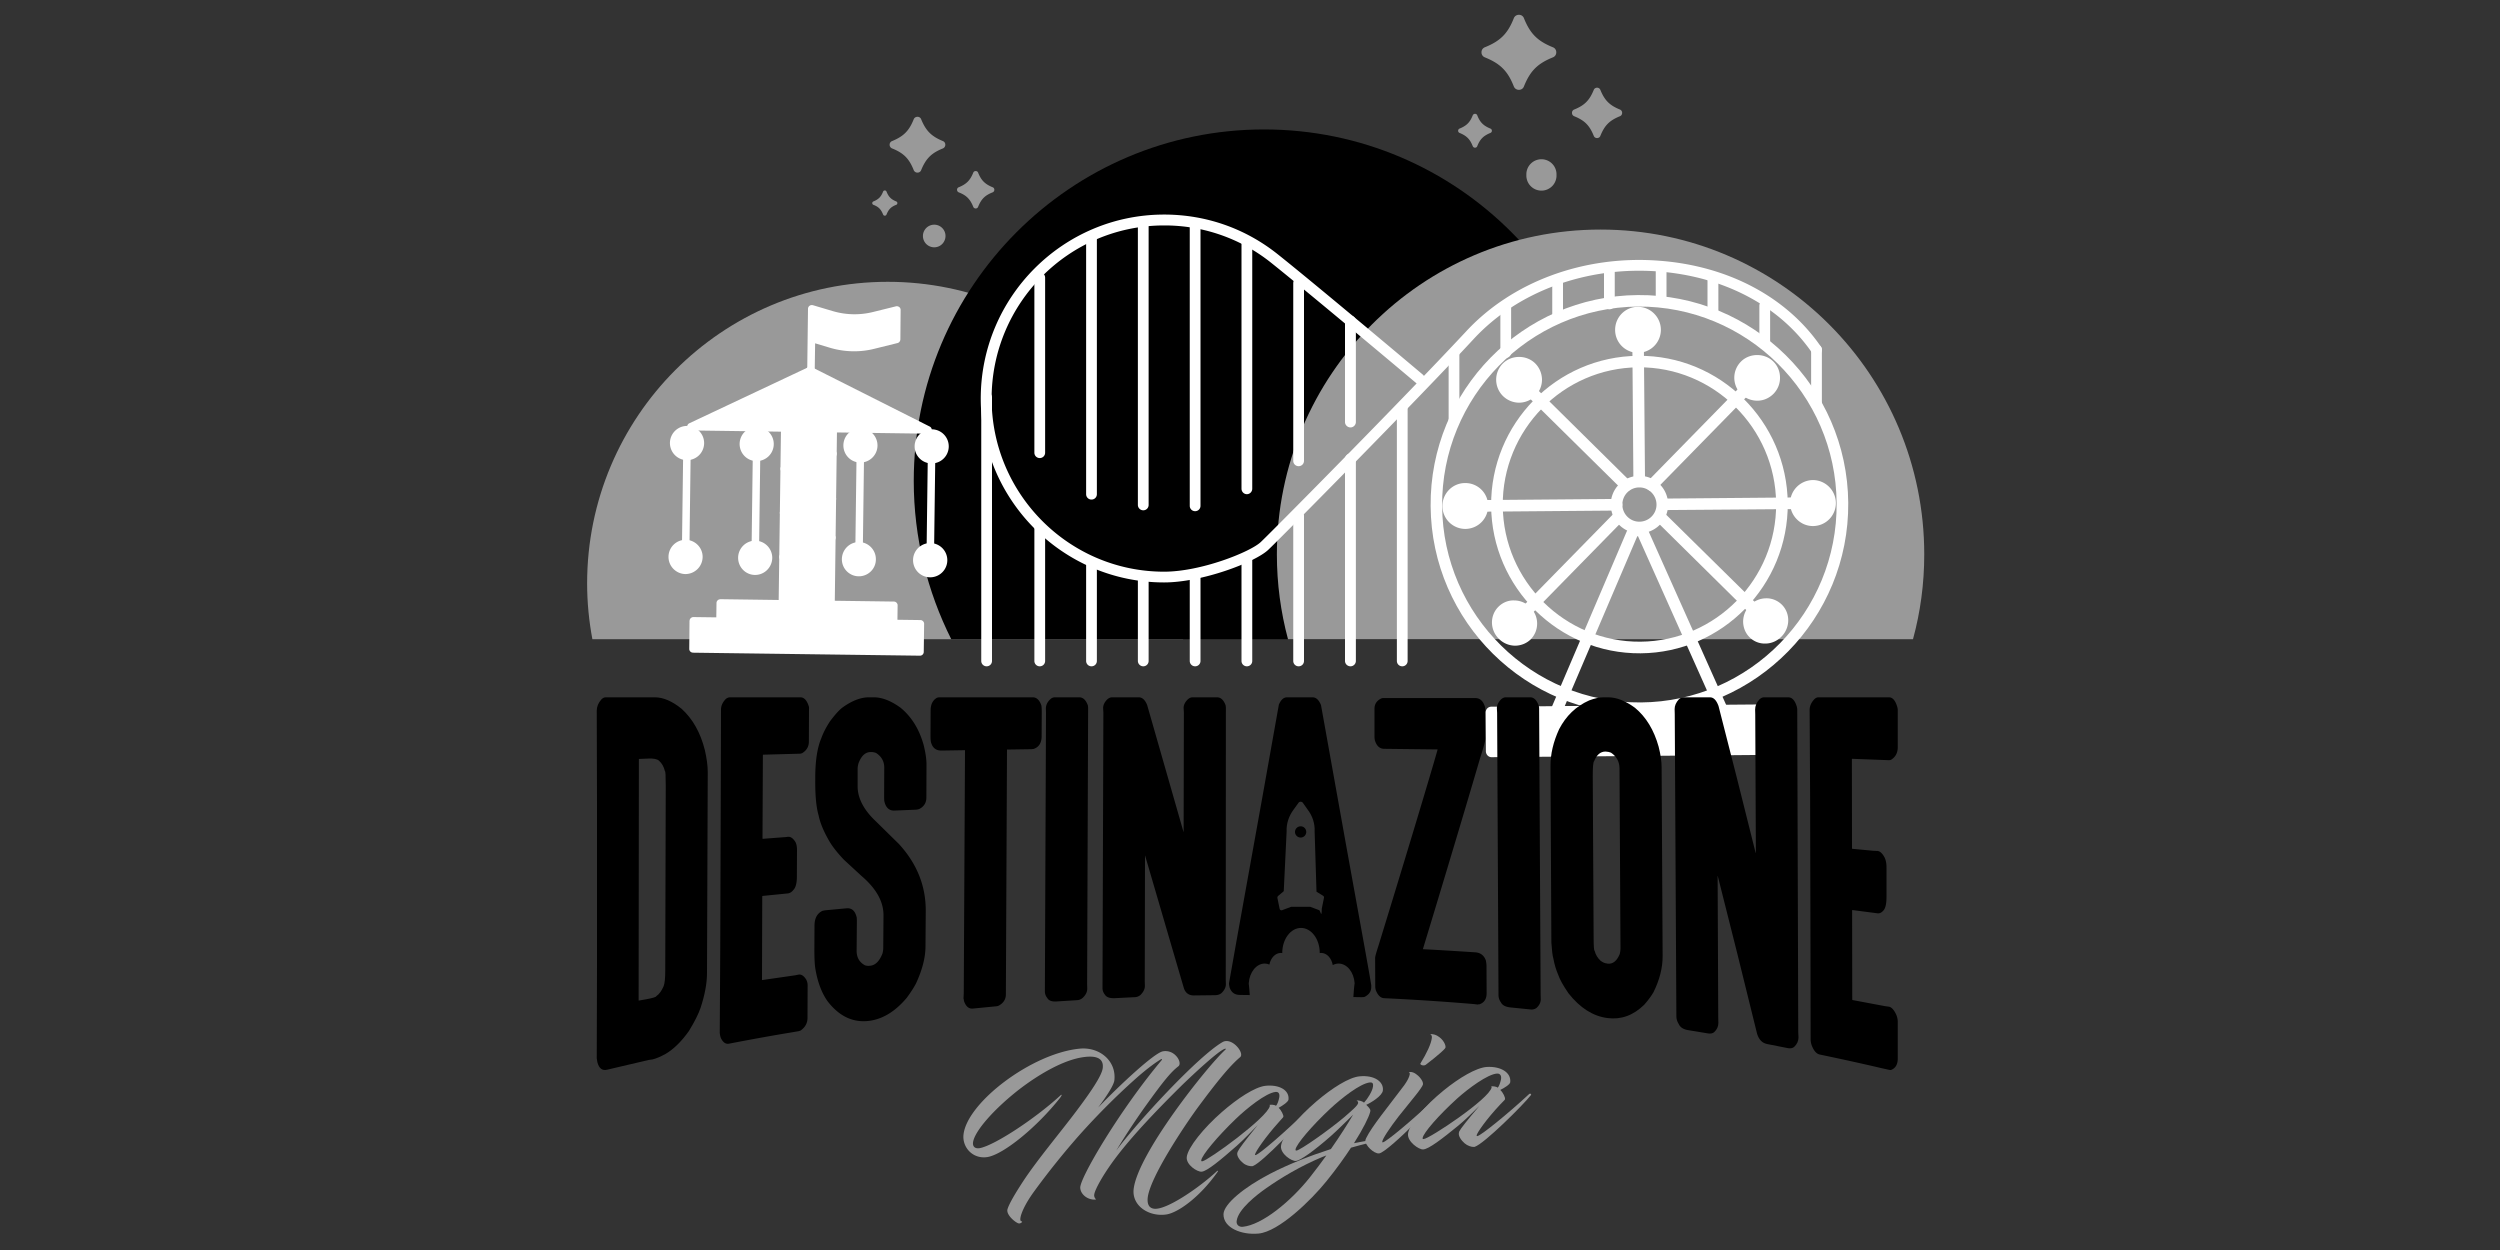 <svg version="1.2" baseProfile="tiny" xmlns="http://www.w3.org/2000/svg" width="200" height="100" xml:space="preserve"><rect width="100%" height="100%" fill="#333333" stroke="none"/><path fill="#999" d="M94.65 51.135c.27-1.44.42-2.93.42-4.46 0-13.32-10.77-24.13-24.05-24.13-13.28 0-24.05 10.81-24.05 24.13 0 1.53.15 3.02.42 4.46h47.26z"/><path d="M126.14 51.135c1.92-3.81 3-8.11 3-12.66 0-15.53-12.54-28.12-28.02-28.12-15.47 0-28.02 12.59-28.02 28.12 0 4.55 1.09 8.85 3 12.66h50.04z"/><path fill="#999" d="M153.04 51.135c.59-2.16.9-4.44.9-6.78 0-14.35-11.59-25.99-25.9-25.99-14.3 0-25.89 11.64-25.89 25.99 0 2.34.31 4.62.89 6.78h50z"/><g fill="#999"><path d="M86.11 88.885c1.15-1.53 2.05-2.85 2.11-3.45.1-.91-.76-.98-1.57-.86-1.49.21-3.36 1.25-5 2.49-2.05 1.57-3.72 3.44-3.81 4.35-.03.33.18.49.52.44 1.16-.2 4.42-2.34 6.44-4.19.2-.19.15-.02 0 .17-1.85 2.34-4.52 4.52-5.81 4.73-1.15.18-2.02-.76-1.91-1.79.27-2.56 5.45-6.5 9.27-6.88 1.59-.17 2.97.96 2.8 2.52-.03.35-.53 1.16-1.3 2.19 1.63-1.7 4.49-4.39 5.19-4.5.34-.06.74.03 1.05.37.26.27.37.67.19.82-.59.45-1.18 1.16-2.58 3.11-.65.9-1.66 2.4-2.4 3.64 1.68-2.28 6.53-7.53 8.49-8.67.75-.45 1.81.88 1.42 1.2-.85.71-1.92 2.05-3.33 3.95-1.01 1.36-3.97 5.76-4.07 7.37-.03.49.15.75.5.8.97.15 3.63-1.69 5.01-2.97.07-.07.19-.12.07.05-1.42 2.01-3.14 3.23-4.07 3.38-1.38.21-2.77-.67-2.63-2.01.3-2.81 5.85-9.8 7.34-11.17.06-.06.02-.09-.01-.08-.47.07-2.81 2.29-3.43 2.89-2.1 2.07-3.88 3.96-5.13 5.57-1.1 1.41-1.86 2.77-1.92 3.2-.03.17.05.31.15.4-.56.09-1.23-.33-1.27-.92-.07-.76 3.21-6.3 6.52-10.23.04-.04.01-.11-.05-.07-.27.15-1.05.67-2.17 1.68-1.34 1.2-2.88 2.72-4.37 4.39a62.176 62.176 0 0 0-3.62 4.51c-.73 1-1.06 1.78-1.1 2.15-.02.15.02.24.1.24.11.02-.05.18-.21.17-.18.01-1.06-.66-.92-1.14.14-.46.63-1.28 1.25-2.23 1.13-1.72 2.96-3.89 4.26-5.62z"/><path fill-rule="evenodd" d="M101.55 88.395c.09-.03.4-.03.53.07.11-.11.21-.4.26-.67.05-.29-.05-.47-.3-.44-.77.08-2.32 1.33-3.17 2.15-1.46 1.4-2.73 2.92-2.77 3.32-.01.04 0 .09.08.08.45-.05 5.22-3.5 5.41-4.43.01-.02 0-.06-.04-.08zm.74.23c.23.21.4.6.38.71l-.03.06-.33.37c-1.15 1.28-1.87 2.38-1.91 2.59 0 .04 0 .06.05.05.26-.03 2.42-1.89 4.13-3.58.09-.09.21-.01.14.08-.63.84-3.71 4.07-4.47 4.37l-.06.02c-.2.02-.52-.06-.74-.25-.27-.21-.51-.55-.47-.8.01-.03.02-.08.04-.12.09-.21.58-.87 1.6-2.12-.44.46-1.18 1.22-1.68 1.66-1.31 1.15-2.36 2.02-2.8 2.07-.34.04-1.27-.55-1.2-1.17.08-.76 1.36-2.34 2.82-3.61 1.25-1.09 2.62-1.99 3.47-2.09 1.1-.12 1.93.34 1.85 1.1-.02.18-.47.49-.79.66z"/><path fill-rule="evenodd" d="M109.84 86.915c.02-.18.01-.34-.25-.32-.78.08-2.29 1.28-3.17 2.1-1.47 1.37-2.74 2.87-2.78 3.27 0 .04 0 .09.08.08.3-.03 2.55-1.6 3.83-2.68.5-.44 1.07-.91 1.1-1.12.01-.09-.03-.15-.12-.19-.02 0 .01-.01.04-.02.12-.01.41.04.55.18.29-.31.68-.93.72-1.3zm-3.73 5.52-.34.13c-1.72.72-3.25 1.63-4.5 2.51-.67.47-2.24 1.66-2.34 2.62-.03.29.19.47.48.45 1.56-.15 3.85-2.03 5.39-3.97.45-.571.9-1.17 1.31-1.74zm.38-1.57c-1.42 1.25-2.48 1.98-2.81 2.01-.34.04-1.27-.57-1.2-1.2.08-.75 1.36-2.31 2.83-3.56 1.24-1.06 2.62-1.94 3.47-2.01 1.17-.11 1.93.43 1.85 1.13-.04.43-.96.99-1.33 1.15.14.15.34.31.33.49l-.03.13c-.12.41-.53 1.26-1.28 2.45.64-.13.75-.14 1.19-.22.07 0 .1.17-.03.21-.59.14-.82.21-1.4.37-.52.79-1.16 1.69-1.97 2.69-1.21 1.5-3.8 4.03-5.43 4.18-1.38.13-2.83-.47-2.8-1.56.03-.81 1.64-2.14 3.72-3.22 1.54-.8 3.36-1.5 4.87-1.98.72-1.03 1.35-2.02 1.78-2.75-.62.6-1.22 1.21-1.76 1.69z"/><path fill-rule="evenodd" d="M113.63 85.084c.51-.83.87-1.59.92-2.07.01-.13-.03-.24-.14-.28-.01 0 .24-.05.56.12.52.29.7.77.67.94 0 .03-.02.04-.04.08-.26.33-1.5 1.28-1.54 1.31-.2.13-.48-.019-.43-.1zm-1.75 4.241c-.68.88-1.28 1.77-1.3 2.01-.01.03 0 .06.05.05.25-.02 2.37-1.78 4.1-3.43.09-.09.22-.01.16.07-.3.37-.94 1.06-1.8 1.93-.87.88-2.41 2.3-2.77 2.32-.4.03-1.13-.65-1.09-1.05.01-.06.04-.13.07-.19.43-.9 1.76-2.51 3.05-4.23.24-.34.4-.65.43-.86.01-.09-.01-.15-.08-.18.01 0 .26-.07.57.15.21.13.6.54.57.83-.01.1-.27.48-.6.89-.35.44-.83 1.02-1.36 1.69z"/><path fill-rule="evenodd" d="M119.29 86.915c.08-.03.4-.01.53.1.1-.1.2-.39.26-.66.05-.29-.06-.48-.31-.47-.76.04-2.32 1.21-3.18 1.98-1.47 1.33-2.74 2.78-2.78 3.18-.01.04 0 .08.08.08.45-.02 5.25-3.2 5.44-4.13 0-.02-.01-.06-.04-.08zm.73.28c.24.22.41.62.38.73 0 .02-.01.03-.02.06l-.34.35c-1.15 1.22-1.87 2.28-1.91 2.49 0 .04 0 .06.06.06.26-.02 2.42-1.76 4.14-3.36.09-.08.21 0 .14.09-.64.81-3.72 3.87-4.49 4.13l-.06.01c-.2.01-.52-.09-.75-.29-.27-.23-.51-.58-.46-.83 0-.04.02-.08.03-.12.1-.21.59-.84 1.61-2.04-.44.44-1.18 1.16-1.68 1.57-1.32 1.08-2.38 1.89-2.82 1.91-.34.02-1.27-.62-1.21-1.25.08-.75 1.37-2.27 2.84-3.46 1.25-1.02 2.63-1.84 3.48-1.89 1.11-.06 1.94.45 1.86 1.22-.02.18-.47.46-.8.62z"/></g><path fill-rule="evenodd" d="m51.11 60.745-.02 19.27c0 .02 0 .03.02.03l.57-.1c.55-.1.83-.19.83-.26.23-.15.42-.42.58-.79.09-.23.13-.65.13-1.24l.04-14.78c0-.8-.02-1.2-.07-1.19-.08-.34-.23-.61-.47-.83-.15-.13-.43-.19-.85-.17l-.73.03c-.02 0-.03.01-.03.03zm-2.65-4.96h3.93c.67 0 1.39.31 2.14.92.89.81 1.51 1.91 1.86 3.31.15.66.23 1.25.23 1.75l-.06 16.08c0 .81-.17 1.73-.51 2.77-.17.5-.48 1.12-.94 1.87-.59.83-1.21 1.44-1.85 1.82-.43.24-.78.38-1.06.45l-.3.04c-1.65.38-2.75.65-3.32.78-.4.1-.66-.1-.79-.6-.02-.09-.04-.2-.05-.31l.02-7.46v-12.86l-.02-7.49c0-.32.12-.61.36-.89.11-.12.23-.18.36-.18z"/><path d="M58.39 55.785h5.64c.3 0 .52.24.67.71.02.06.03.13.02.22l-.01 2.61c0 .4-.18.71-.54.93-.07.02-.12.04-.17.04l-2.94.08c-.02 0-.03.02-.03.04L61 67.064c0 .03.01.04.03.04l1.72-.13c.08 0 .18-.02.29-.03.21-.02.41.12.59.41.09.16.13.38.13.66l-.01 2.12c0 .51-.09.86-.27 1.05-.14.18-.29.27-.46.29l-2.01.2c-.02.02-.03.03-.03.04l-.02 6.66c-.01.02 0 .03.02.03l2.63-.38.3-.06c.21-.02.4.11.58.39.08.15.12.3.12.47l-.01 2.61c0 .41-.18.74-.54 1a.88.88 0 0 1-.17.06l-.64.11c-1.16.19-2.81.48-4.93.89-.25.05-.47-.09-.64-.43-.05-.11-.08-.25-.1-.43l.04-6.85.04-12.05.02-6.96c0-.29.11-.56.35-.82a.53.53 0 0 1 .36-.169zM69.51 55.785h.39c.67 0 1.38.28 2.14.83.88.72 1.5 1.72 1.85 2.98.15.6.23 1.13.23 1.58l-.01 2.66c-.01.4-.2.7-.58.89-.09.03-.17.04-.25.05l-1.72.07c-.43.02-.71-.24-.82-.78l-.01-.26.01-2.36c.01-.53-.22-.93-.66-1.21-.14-.05-.25-.07-.35-.07h-.1c-.41.01-.73.31-.95.9-.05.18-.07.32-.07.44v1.37c-.01.97.49 1.93 1.49 2.86.73.72 1.33 1.31 1.81 1.78 1.44 1.57 2.16 3.35 2.15 5.37l-.02 2.8c0 .92-.26 1.91-.76 2.99-.16.31-.41.7-.74 1.15-.9 1.07-1.89 1.69-2.98 1.84-1.28.17-2.4-.33-3.35-1.56-.47-.66-.81-1.54-.99-2.66-.05-.34-.07-.84-.07-1.48l.01-1.94c.01-.58.22-.96.64-1.16l.2-.04 1.72-.16c.43-.04.7.21.82.75l.01.26-.02 2.39c0 .53.22.92.67 1.16.13.04.24.05.34.04l.1-.01c.4-.05.72-.37.96-.98.04-.17.06-.32.06-.44l.02-2.62c0-1.09-.58-2.13-1.75-3.13l-1.42-1.31c-.56-.59-.96-1.11-1.21-1.56-.41-.72-.69-1.38-.81-1.98-.18-.6-.28-1.55-.27-2.82v-.3c.01-1.3.17-2.33.49-3.07.14-.4.37-.85.69-1.34.39-.52.71-.88.98-1.09.77-.56 1.48-.83 2.13-.83zM75.16 55.785h7.46c.31 0 .54.22.69.65.02.13.03.3.03.52l-.01 1.94c0 .53-.21.87-.64 1.02l-.18.02-1.95.03-.09 19.58c0 .38-.18.68-.54.89a.59.59 0 0 1-.25.07l-1.85.18c-.33.03-.56-.17-.71-.6-.02-.14-.03-.2-.04-.2l.02-.42.1-19.45-1.86.03c-.42.01-.7-.18-.83-.57-.05-.11-.07-.32-.07-.61l.01-2.04c0-.47.17-.81.5-1a.68.68 0 0 1 .21-.04zM84.39 55.785h1.95c.3 0 .53.21.69.65.01.08.02.15.02.21l-.08 22.08.01.36c0 .26-.11.5-.35.73a.73.73 0 0 1-.49.2l-1.59.1c-.39.03-.65-.06-.77-.28a.822.822 0 0 1-.19-.53l.09-22.29-.01-.36c.01-.26.12-.5.36-.72a.52.52 0 0 1 .36-.15zM88.97 55.785h2.13c.28 0 .5.2.67.61l2.91 10.16h.01l.02-9.56-.02-.36c0-.25.12-.48.35-.7.12-.1.24-.15.37-.15h1.95c.3 0 .53.21.69.64.01.08.02.15.02.21l-.01 21.75.01.35c0 .25-.12.49-.35.71-.13.11-.29.16-.49.17l-1.69.02c-.4.01-.68-.17-.82-.55-1.04-3.54-2.07-7.08-3.11-10.63h-.01l-.02 10.06.01.36c0 .25-.12.49-.35.72-.13.11-.29.18-.49.18l-1.59.08c-.4.01-.65-.08-.78-.3a.811.811 0 0 1-.18-.53l.07-22.02-.02-.36c0-.25.12-.49.35-.71.12-.101.24-.15.37-.15zM110.69 55.845h7.33c.38 0 .64.24.78.71.02.1.03.2.03.31l.01 2.21c0 .15-.14.67-.43 1.57 0 0-1.52 5.22-4.58 15.29 1.4.07 2.79.16 4.19.25.42.03.71.25.85.66.03.16.05.3.05.44l.01 2.17c0 .46-.19.76-.58.89-.08 0-.13.01-.13.02l-.31-.04c-2.39-.2-4.79-.36-7.19-.47-.28-.02-.5-.24-.66-.65-.03-.12-.04-.21-.04-.28l-.01-2.29c0-.12.1-.46.29-1.05 3.09-10.06 4.65-15.37 4.71-15.63l-4.27-.05c-.37 0-.63-.24-.76-.72l-.02-.17v-2.3c-.01-.37.17-.65.52-.83a.45.45 0 0 1 .21-.04zM145.48 55.785h5.64c.3 0 .52.27.67.8a.9.9 0 0 1 .03.25v2.94c0 .45-.18.79-.54 1.01-.06.02-.12.03-.17.03l-2.93-.11c-.02 0-.03.01-.03.03l.01 7.13c0 .02.01.03.03.04l1.71.16c.08 0 .18.01.3.01.2.02.4.2.58.55.09.2.14.45.14.76v2.37c0 .57-.09.93-.26 1.1-.14.16-.3.23-.46.21l-2-.26c-.02.01-.03.02-.03.03l.01 7.12c0 .03.01.04.03.05l2.61.49.3.04c.2.04.4.25.58.64.08.19.12.38.12.57v2.94c0 .47-.18.77-.53.91-.07.01-.12 0-.17-.01l-.63-.14c-1.15-.27-2.79-.64-4.9-1.08-.26-.05-.47-.28-.64-.7a1.56 1.56 0 0 1-.1-.48l-.01-6.98-.03-12.3-.04-7.11c0-.3.12-.57.35-.83.11-.12.23-.18.36-.18zM104.05 66.104c-.24 0-.45.2-.45.45s.21.45.45.45c.25 0 .45-.2.45-.45s-.2-.45-.45-.45z"/><path fill-rule="evenodd" d="M105.74 72.705c0 .83-.11.15-.2.11l-.72-.27h-1.53l-.72.27c-.09.04-.18-.02-.2-.11l-.18-.88c-.01-.05.01-.11.05-.14l.46-.39.23-4.78c-.03-.61.17-1.23.56-1.75l.39-.54c.08-.12.26-.12.35 0l.38.54c.4.52.59 1.14.56 1.75l.15 4.82.55.34c.04.03.06.09.05.14l-.18.89zm3.96 6.109c0-.1-.68-3.88-2.02-11.25l-2-11.16c-.17-.41-.39-.62-.67-.62h-2.05c-.27 0-.48.19-.65.58l-1.34 7.52c-1.74 9.66-2.63 14.59-2.65 14.78 0 .08.01.19.05.34.14.4.41.59.82.59l.79.01c-.05-.82-.09-.88-.08-.95.06-.88.61-1.57 1.28-1.57.13 0 .25.03.37.08.11-.54.48-.93.92-.93l.11.01v-.01c0-1.1.67-2 1.5-2s1.5.9 1.5 2v.01l.11-.01c.45 0 .83.41.93.97.14-.07.3-.12.46-.12.68 0 1.23.69 1.29 1.57 0 .07-.04.14-.1 1.11l.57.01c.16.01.28 0 .36-.04.33-.18.5-.43.5-.76v-.16z"/><g fill="#999"><path d="M73.1 9.535c-.37.93-.81 1.37-1.73 1.75a.305.305 0 0 0-.2.283v.017a.316.316 0 0 0 .2.29c.92.37 1.36.81 1.73 1.74.11.26.49.26.59 0 .38-.93.82-1.37 1.74-1.74.26-.11.26-.49 0-.59-.92-.38-1.36-.82-1.74-1.75a.298.298 0 0 0-.274-.19h-.035a.313.313 0 0 0-.281.19zM77.86 13.814c-.25.62-.55.92-1.17 1.17-.17.07-.17.32 0 .4.62.24.92.54 1.17 1.16.07.18.32.18.39 0 .25-.62.55-.92 1.17-1.16.17-.08.17-.33 0-.4-.62-.25-.92-.55-1.17-1.17a.204.204 0 0 0-.179-.13h-.033a.202.202 0 0 0-.178.13zM70.65 15.325c-.17.42-.36.62-.78.79-.12.05-.12.22 0 .27.42.16.61.36.78.78.05.12.22.12.27 0 .17-.42.36-.62.78-.78.12-.05.12-.22 0-.27-.42-.17-.61-.37-.78-.79a.144.144 0 0 0-.135-.09h-.001a.143.143 0 0 0-.134.09zM75.64 18.875c0 .5-.4.91-.9.91a.905.905 0 0 1 0-1.81c.5 0 .9.41.9.9z"/></g><g fill="#999"><path d="M121.11 1.445c-.49 1.25-1.09 1.84-2.33 2.34a.42.42 0 0 0-.26.39v.02a.418.418 0 0 0 .26.39c1.24.5 1.84 1.09 2.33 2.34.15.35.66.35.8 0 .5-1.25 1.09-1.84 2.33-2.34.35-.14.35-.66 0-.8-1.24-.5-1.83-1.09-2.33-2.34a.414.414 0 0 0-.388-.26h-.017a.43.43 0 0 0-.395.26zM127.5 7.195c-.34.83-.73 1.23-1.57 1.57a.273.273 0 0 0-.17.256v.019a.275.275 0 0 0 .17.256c.84.34 1.23.73 1.57 1.57.09.24.44.24.53 0 .34-.84.73-1.23 1.57-1.57a.276.276 0 0 0 .17-.256v-.019a.276.276 0 0 0-.17-.256c-.84-.34-1.23-.74-1.57-1.57-.09-.24-.44-.24-.53 0zM116.77 10.635c.56.23.83.5 1.05 1.06.035.08.109.12.183.12h.001c.074 0 .146-.04.176-.12.22-.56.49-.83 1.05-1.06.16-.06.16-.29 0-.35-.56-.23-.83-.5-1.05-1.06-.06-.16-.29-.16-.36 0-.22.56-.49.83-1.05 1.06-.16.06-.16.29 0 .35zM124.52 13.995a1.206 1.206 0 1 1-2.41 0 1.206 1.206 0 1 1 2.41 0z"/></g><path fill="none" d="M21.38-256.835h441.55v624.84H21.38z"/><g fill="#FFF"><path d="m143.29 59.915-23.95.2-.03-3.12 23.96-.2z"/><path fill-rule="evenodd" d="m119.8 59.645 23.02-.19-.01-2.19-23.03.19.02 2.19zm23.49.73-23.95.2c-.25.01-.46-.2-.47-.46l-.02-3.11c0-.26.2-.47.46-.47l23.95-.2c.26 0 .47.2.47.46l.02 3.12c.01.25-.2.46-.46.46zM131.14 38.995c-.75 0-1.36.62-1.35 1.38 0 .75.62 1.37 1.37 1.36.76-.01 1.37-.63 1.36-1.38-.01-.76-.63-1.37-1.38-1.36zm.03 3.67c-1.26.01-2.3-1.02-2.31-2.29a2.296 2.296 0 0 1 2.27-2.31 2.3 2.3 0 0 1 .04 4.6z"/><path fill-rule="evenodd" d="M131.02 24.525c-8.7.08-15.72 7.24-15.65 15.97.07 8.73 7.21 15.77 15.91 15.7 8.7-.07 15.73-7.23 15.65-15.96-.07-8.73-7.21-15.78-15.91-15.71zm.27 32.6c-9.21.08-16.77-7.38-16.84-16.63-.08-9.24 7.35-16.82 16.57-16.89 9.21-.08 16.76 7.38 16.84 16.62.07 9.24-7.36 16.82-16.57 16.9z"/><path fill-rule="evenodd" d="M131.06 29.385c-6.03.05-10.89 5.02-10.84 11.07.05 6.05 4.99 10.93 11.02 10.88 6.03-.05 10.9-5.01 10.85-11.06-.05-6.05-5-10.941-11.03-10.89zm.19 22.88c-6.54.05-11.91-5.24-11.96-11.8-.05-6.57 5.22-11.95 11.77-12 6.54-.06 11.9 5.24 11.96 11.8.05 6.56-5.23 11.95-11.77 12z"/><path d="M132.41 26.375c0 .76-.61 1.38-1.36 1.38-.76.01-1.37-.6-1.38-1.36-.01-.75.6-1.37 1.36-1.38.75-.01 1.37.6 1.38 1.36z"/><path fill-rule="evenodd" d="M131.03 25.475c-.5.01-.9.42-.9.92.01.5.42.9.92.9s.9-.41.89-.92c0-.5-.41-.9-.91-.9zm.02 2.75a1.83 1.83 0 0 1-1.84-1.82c-.01-1.02.8-1.85 1.81-1.86 1.01 0 1.84.81 1.85 1.83a1.84 1.84 0 0 1-1.82 1.85z"/><path d="M131.14 38.735c-.26 0-.46-.21-.47-.46l-.08-10.51a.461.461 0 1 1 .92-.01l.09 10.51c0 .25-.2.47-.46.47zM122.48 29.395c.54.53.55 1.4.02 1.94s-1.39.55-1.93.02-.55-1.4-.02-1.94 1.4-.55 1.93-.02z"/><path fill-rule="evenodd" d="M121.52 29.465c-.24 0-.47.1-.64.28-.35.35-.34.93.01 1.28a.906.906 0 0 0 1.54-.66c0-.24-.1-.47-.27-.64a.9.9 0 0 0-.64-.26zm.02 2.75c-.47 0-.94-.18-1.3-.53-.72-.71-.73-1.88-.02-2.6.69-.7 1.89-.71 2.59-.02.35.35.54.81.55 1.3a1.845 1.845 0 0 1-1.82 1.85z"/><path d="M130.1 39.295a.46.46 0 0 1-.33-.13l-7.59-7.49c-.19-.18-.19-.48-.01-.66s.47-.19.66-.01l7.59 7.5c.18.18.18.47 0 .65-.09.1-.21.14-.32.14zM117.21 39.104c.76-.01 1.38.6 1.38 1.36.01.76-.6 1.38-1.35 1.38-.76.01-1.38-.6-1.38-1.36-.01-.749.6-1.369 1.35-1.38z"/><path fill-rule="evenodd" d="M117.22 39.575c-.5 0-.91.41-.9.91 0 .5.41.9.91.9s.91-.42.9-.92a.89.89 0 0 0-.91-.89zm.02 2.739a1.84 1.84 0 0 1-1.85-1.82c0-1.02.81-1.85 1.82-1.85 1.01-.01 1.84.8 1.84 1.82a1.83 1.83 0 0 1-1.81 1.85z"/><path d="m129.33 40.845-10.73.09a.47.47 0 0 1-.47-.47c0-.25.2-.46.46-.46l10.73-.09c.25 0 .46.2.47.46 0 .26-.21.459-.46.47zM120.19 48.875c.51-.52 1.36-.51 1.9.03.53.53.56 1.38.05 1.9s-1.36.51-1.9-.02-.56-1.38-.05-1.91z"/><path fill-rule="evenodd" d="M121.1 48.965c-.22 0-.43.08-.58.24-.33.34-.31.9.04 1.25.36.35.92.36 1.25.03.16-.17.24-.38.23-.62 0-.23-.1-.46-.28-.63a.87.87 0 0 0-.64-.27h-.02zm.13 2.69c-.47 0-.95-.18-1.31-.54-.73-.71-.75-1.86-.06-2.56.33-.34.79-.54 1.27-.52.48 0 .94.19 1.28.54.35.34.55.79.56 1.27.01.49-.17.94-.5 1.29-.34.34-.79.51-1.24.52z"/><path d="M122.09 49.365a.46.46 0 0 1-.33-.13.47.47 0 0 1 0-.66l7.24-7.39c.18-.18.48-.19.66-.01.18.18.18.48 0 .66l-7.24 7.39a.475.475 0 0 1-.33.14zM139.6 29.255c-.53.54-.52 1.41.01 1.94.54.53 1.41.53 1.94-.01s.52-1.41-.02-1.94c-.54-.54-1.4-.53-1.93.01z"/><path fill-rule="evenodd" d="M140.57 29.314c-.25 0-.47.09-.64.27-.35.35-.35.93.01 1.28.35.35.93.35 1.28-.01a.9.9 0 0 0 .26-.64c0-.25-.1-.47-.27-.64s-.4-.269-.64-.26zm.02 2.741c-.47 0-.94-.17-1.3-.53-.72-.71-.73-1.87-.02-2.59.68-.7 1.89-.71 2.59-.02.35.34.54.8.54 1.29.01.49-.18.95-.52 1.3-.36.36-.82.55-1.29.55z"/><path d="M132.15 39.285a.47.47 0 0 1-.33-.14.459.459 0 0 1 0-.65l7.46-7.62c.18-.18.48-.19.66-.01.18.18.18.48 0 .66l-7.46 7.62a.54.54 0 0 1-.33.14zM145.03 38.875c-.76.01-1.37.63-1.36 1.38.01.76.62 1.37 1.38 1.37a1.38 1.38 0 0 0 1.36-1.39c-.01-.75-.63-1.37-1.38-1.36z"/><path fill-rule="evenodd" d="M145.03 39.345c-.5 0-.9.41-.89.91 0 .5.41.9.91.9s.9-.41.89-.91c0-.51-.41-.911-.91-.9zm.02 2.739c-1 .01-1.83-.81-1.84-1.82-.01-1.02.81-1.84 1.81-1.86 1.01 0 1.84.82 1.85 1.83a1.838 1.838 0 0 1-1.82 1.85z"/><path d="m143.67 40.725-10.41.08c-.25.01-.46-.2-.46-.46a.45.45 0 0 1 .45-.46l10.42-.09c.25 0 .46.21.47.46 0 .26-.21.47-.47.47zM142.21 48.695c-.51-.51-1.36-.48-1.89.06-.54.54-.54 1.39-.02 1.9s1.36.49 1.89-.05c.53-.541.54-1.39.02-1.91z"/><path fill-rule="evenodd" d="M141.3 48.795h-.02a.94.94 0 0 0-.63.28c-.18.18-.27.4-.28.64 0 .24.09.45.25.61.34.33.89.31 1.24-.05.18-.17.27-.4.27-.64a.814.814 0 0 0-.24-.61.858.858 0 0 0-.59-.23zm-.08 2.69c-.46.01-.91-.16-1.25-.5-.34-.33-.52-.79-.52-1.28.01-.48.2-.93.54-1.28s.79-.55 1.27-.56c.48-.02.94.17 1.28.5.7.69.69 1.84-.02 2.56-.36.37-.83.56-1.3.56z"/><path d="M140.32 49.215a.46.46 0 0 1-.33-.13l-7.36-7.27a.462.462 0 0 1-.01-.66.45.45 0 0 1 .65 0l7.37 7.26c.18.18.19.48.01.66a.47.47 0 0 1-.33.14z"/><path fill-rule="evenodd" d="m125.18 56.485 11.89-.1-6.03-13.49-.06.01-5.8 13.58zm12.61.829-13.31.11a.47.47 0 0 1-.39-.21c-.09-.13-.1-.3-.04-.44l6.2-14.52c.08-.17.24-.28.43-.28l.66-.01c.18 0 .35.11.43.28l6.44 14.41c.06.14.05.31-.04.44a.483.483 0 0 1-.38.22zM93.13 18.035c-7.61 0-13.8 6.21-13.8 13.85 0 7.63 6.19 13.85 13.8 13.85 2.96 0 6.89-1.58 7.73-2.37.69-.65 7.41-7.43 12.47-12.69l-.06-.05c-.08-.07-8.32-7-11.55-9.58a13.642 13.642 0 0 0-8.59-3.01zm0 28.56c-8.09 0-14.67-6.6-14.67-14.71 0-8.12 6.58-14.72 14.67-14.72 3.35 0 6.51 1.11 9.12 3.2 3.25 2.59 11.49 9.53 11.57 9.6.04.03.07.07.09.11 1.3-1.35 2.46-2.58 3.35-3.53 3.69-4.01 9.47-6.14 15.44-5.69 5.53.4 10.26 2.91 12.98 6.89.13.2.08.47-.11.6-.2.14-.47.09-.6-.11-2.57-3.76-7.07-6.13-12.33-6.52-5.71-.43-11.23 1.6-14.75 5.41-4.41 4.77-15.53 16.02-16.44 16.87-1.07 1-5.31 2.6-8.32 2.6z"/><path d="M145.32 32.825c-.24 0-.43-.2-.43-.44v-4.4c0-.24.19-.43.43-.43s.43.19.43.43v4.4c0 .24-.19.44-.43.44zM141.18 27.955c-.24 0-.43-.2-.43-.43v-3.07c0-.24.19-.43.43-.43s.43.19.43.43v3.07c0 .23-.19.43-.43.43zM137.03 25.604c-.23 0-.43-.19-.43-.43v-2.81a.435.435 0 0 1 .87 0v2.81c0 .241-.2.43-.44.43zM132.89 24.325c-.24 0-.43-.19-.43-.43v-2.47c0-.24.19-.43.43-.43s.43.19.43.43v2.47c0 .24-.19.43-.43.43zM128.75 24.745c-.24 0-.43-.2-.43-.44v-2.81c0-.24.19-.43.43-.43s.43.19.43.43v2.81c0 .24-.19.44-.43.44zM124.61 25.685c-.24 0-.43-.2-.43-.44v-2.88c0-.24.19-.43.43-.43s.43.19.43.43v2.88c0 .24-.19.44-.43.44zM120.46 28.635c-.23 0-.43-.19-.43-.43v-3.68c0-.24.2-.43.43-.43.24 0 .43.19.43.43v3.68c0 .24-.19.43-.43.43zM116.32 34.045c-.24 0-.43-.19-.43-.43v-5.34c0-.24.19-.43.43-.43s.43.19.43.43v5.34c0 .239-.19.43-.43.43zM112.18 53.305c-.24 0-.43-.19-.43-.43v-20.27c0-.24.19-.43.43-.43s.43.19.43.43v20.27c0 .24-.19.43-.43.43zM108.04 53.305c-.24 0-.44-.19-.44-.43v-16.16a.435.435 0 0 1 .87 0v16.16c0 .24-.2.43-.43.43zM103.89 53.305c-.24 0-.43-.19-.43-.43v-11.61c0-.24.19-.44.43-.44s.43.2.43.44v11.61c0 .24-.19.43-.43.43zM99.75 53.305c-.24 0-.43-.19-.43-.43v-8.08c0-.24.19-.43.43-.43s.43.19.43.43v8.08c0 .24-.19.43-.43.43zM95.61 53.305c-.24 0-.43-.19-.43-.43v-6.92c0-.24.19-.44.43-.44s.43.2.43.44v6.92c0 .24-.19.43-.43.43zM91.46 53.305c-.23 0-.43-.19-.43-.43v-6.71c0-.24.2-.43.43-.43.24 0 .43.19.43.43v6.71c0 .24-.19.43-.43.43zM87.32 53.305c-.24 0-.43-.19-.43-.43v-7.86c0-.24.19-.44.43-.44s.43.2.43.44v7.86c0 .24-.19.43-.43.43zM83.18 53.305c-.24 0-.43-.19-.43-.43v-10.6c0-.24.19-.44.43-.44s.43.2.43.44v10.6c0 .24-.19.43-.43.43zM108.04 34.195c-.24 0-.44-.2-.44-.43v-8.08c0-.24.2-.44.44-.44.23 0 .43.2.43.44v8.08c0 .23-.2.43-.43.43zM103.89 37.295c-.24 0-.43-.19-.43-.43v-14.21c0-.24.19-.44.43-.44s.43.2.43.44v14.21c0 .239-.19.43-.43.43zM99.75 39.535c-.24 0-.43-.2-.43-.44v-19.62c0-.24.19-.43.43-.43s.43.19.43.43v19.62c0 .239-.19.44-.43.44zM95.61 40.895c-.24 0-.43-.19-.43-.43v-22.57c0-.24.19-.44.43-.44s.43.2.43.44v22.57c0 .24-.19.43-.43.43zM91.46 40.825c-.23 0-.43-.19-.43-.43v-22.65c0-.24.2-.43.43-.43.24 0 .43.19.43.43v22.65c0 .24-.19.43-.43.43zM87.32 39.965c-.24 0-.43-.19-.43-.43v-20.49c0-.24.19-.43.43-.43s.43.19.43.43v20.49c0 .24-.19.43-.43.43zM83.18 36.645c-.24 0-.43-.19-.43-.43v-14c0-.24.19-.43.43-.43s.43.19.43.43v14c0 .24-.19.43-.43.43zM78.93 53.305c-.24 0-.43-.19-.43-.43v-21.08c0-.24.19-.44.43-.44s.43.2.43.44v21.08c0 .24-.19.43-.43.43zM73.6 52.155l-18.17-.25.03-2.24 18.17.24z"/><path fill-rule="evenodd" d="m55.74 51.615 17.57.24.02-1.65-17.57-.24-.02 1.65zm17.86.84-18.17-.24c-.17-.01-.3-.14-.29-.31l.02-2.24c.01-.17.14-.3.31-.3l18.17.24c.16 0 .3.14.29.31l-.03 2.24c0 .17-.13.3-.3.3z"/><path d="m71.49 49.875-13.89-.18.02-1.46 13.89.19z"/><path fill-rule="evenodd" d="m57.91 49.395 13.29.18.01-.85-13.29-.18-.01.85zm13.58.78-13.89-.18c-.17 0-.3-.14-.3-.31l.02-1.45c0-.17.14-.3.31-.3l13.89.19c.16 0 .3.14.29.31l-.02 1.45c0 .17-.14.3-.3.29z"/><path d="m66.48 48.354-3.89-.049.19-14.07 3.88.05z"/><path fill-rule="evenodd" d="m62.9 48.005 3.28.05.18-13.47-3.28-.04-.18 13.46zm3.57.65-3.88-.05a.3.3 0 0 1-.3-.3l.19-14.07c0-.17.14-.3.3-.3l3.89.05c.16 0 .3.14.29.31l-.18 14.07c-.01.16-.14.3-.31.29z"/><path d="m64.88 29.465.04-2.4 1.58.47c1.09.32 2.25.35 3.37.08l1.86-.46.02-2.36-1.86.46c-1.11.27-2.27.25-3.37-.08l-1.58-.47-.06 4.76"/><path fill-rule="evenodd" d="m65.21 26.834 1.37.41c1.05.31 2.16.34 3.21.08l1.64-.41.02-1.73-1.49.36c-1.16.29-2.38.26-3.52-.08l-1.2-.36-.03 1.73zm-.33 2.931c-.11 0-.21-.06-.26-.14a.293.293 0 0 1-.04-.16l.06-4.76c0-.1.05-.19.12-.24.08-.06.18-.07.27-.05l1.58.47c1.04.31 2.15.34 3.21.08l1.86-.46c.09-.02.18 0 .26.06.07.05.11.14.11.23l-.02 2.36c-.01.14-.1.26-.23.29l-1.86.46c-1.16.29-2.38.26-3.53-.08l-1.2-.36-.03 2.01c0 .16-.14.29-.3.29z"/><path d="M56.03 35.465c-.01.59-.49 1.06-1.08 1.05-.59-.01-1.06-.49-1.05-1.08.01-.59.49-1.06 1.08-1.06.59.01 1.06.5 1.05 1.09z"/><path fill-rule="evenodd" d="M54.98 34.685a.762.762 0 0 0-.78.75c0 .42.33.77.75.78.43 0 .77-.33.78-.76a.753.753 0 0 0-.75-.77zm-.03 2.129a1.37 1.37 0 0 1 .03-2.74c.76.01 1.36.64 1.35 1.39a1.369 1.369 0 0 1-1.38 1.35z"/><path d="M61.6 35.535c-.01.59-.49 1.06-1.08 1.05-.59 0-1.06-.49-1.05-1.08.01-.59.49-1.06 1.08-1.05.59.01 1.06.49 1.05 1.08z"/><path fill-rule="evenodd" d="M60.54 34.755a.756.756 0 0 0-.77.76c-.01.42.33.77.75.77.42.01.77-.33.78-.75a.77.77 0 0 0-.76-.78zm-.03 2.13c-.75 0-1.35-.63-1.34-1.38.01-.76.63-1.36 1.38-1.35.75.01 1.36.63 1.35 1.38a1.36 1.36 0 0 1-1.39 1.35z"/><path d="M69.9 35.645c-.01.59-.49 1.06-1.08 1.06-.59-.01-1.06-.5-1.05-1.09.01-.59.49-1.06 1.08-1.05.58.01 1.06.49 1.05 1.08z"/><path fill-rule="evenodd" d="M68.84 34.865c-.42 0-.77.33-.77.76-.01.42.33.77.75.77.42.01.77-.33.78-.75 0-.42-.34-.77-.76-.78zm-.03 2.14c-.75-.01-1.35-.63-1.34-1.39.01-.76.63-1.36 1.38-1.35.75.01 1.36.63 1.35 1.39-.01.75-.63 1.36-1.39 1.35z"/><circle cx="74.535" cy="35.71" r="1.065"/><path fill-rule="evenodd" d="M74.55 34.945a.762.762 0 0 0-.78.75c-.01.43.33.78.76.78.42.01.76-.33.77-.75a.756.756 0 0 0-.75-.78zm-.03 2.13c-.76-.01-1.36-.63-1.35-1.38.01-.76.63-1.36 1.38-1.35a1.364 1.364 0 1 1-.03 2.73z"/><path d="M55.91 44.564c-.01.59-.49 1.06-1.08 1.05-.59 0-1.06-.49-1.05-1.08a1.064 1.064 0 1 1 2.13.03z"/><path fill-rule="evenodd" d="M54.85 43.785a.762.762 0 0 0-.77.76c-.01.42.33.77.75.77.43.01.77-.33.78-.75 0-.43-.33-.78-.76-.78zm-.03 2.14c-.75-.02-1.35-.64-1.34-1.39.01-.76.63-1.36 1.38-1.35.75.01 1.36.63 1.35 1.38a1.38 1.38 0 0 1-1.39 1.36z"/><path d="M61.47 44.645c0 .59-.48 1.06-1.07 1.05-.59-.01-1.06-.49-1.05-1.08.01-.59.49-1.06 1.08-1.06.58.009 1.05.5 1.04 1.09z"/><path fill-rule="evenodd" d="M60.42 43.854c-.42 0-.77.34-.77.76-.01.42.33.77.75.78.42 0 .77-.34.78-.76a.785.785 0 0 0-.76-.78zm-.03 2.141c-.75-.01-1.35-.63-1.34-1.39.01-.75.63-1.36 1.38-1.35.75.01 1.36.63 1.35 1.39-.02.75-.63 1.36-1.39 1.35z"/><path d="M69.78 44.755c-.01.59-.5 1.06-1.08 1.05-.59-.01-1.06-.49-1.05-1.08 0-.59.49-1.06 1.07-1.06.59.01 1.06.5 1.06 1.09z"/><path fill-rule="evenodd" d="M68.72 43.975a.753.753 0 0 0-.77.75c-.01.43.33.78.75.78.42.01.77-.34.77-.76a.753.753 0 0 0-.75-.77zm-.03 2.129c-.75-.01-1.35-.63-1.34-1.38.01-.76.63-1.37 1.38-1.36.75.01 1.35.64 1.34 1.39 0 .761-.63 1.361-1.38 1.35z"/><path d="M75.48 44.825c-.01.59-.49 1.06-1.08 1.06a1.07 1.07 0 0 1 .03-2.14c.59.01 1.06.49 1.05 1.08z"/><path fill-rule="evenodd" d="M74.42 44.045c-.42 0-.77.33-.77.76-.01.42.33.77.75.78.42 0 .77-.34.78-.76 0-.42-.34-.77-.76-.78zm-.02 2.14a1.37 1.37 0 0 1 .03-2.74 1.37 1.37 0 0 1-.03 2.74z"/><path d="M54.85 43.785c-.16 0-.29-.14-.29-.3l.09-6.97c0-.17.14-.3.3-.3.17 0 .3.14.3.3l-.09 6.97c0 .17-.14.3-.31.3zM60.42 43.854c-.16 0-.3-.13-.29-.3l.09-6.97c0-.17.14-.3.3-.3.17.01.3.14.3.31l-.09 6.97c-.01.161-.14.301-.31.29zM68.72 43.975c-.16-.01-.3-.14-.29-.31l.09-6.97c0-.16.14-.3.3-.3.17.01.3.14.3.31l-.09 6.97a.31.31 0 0 1-.31.3zM74.42 44.045c-.16 0-.29-.14-.29-.3l.09-6.97c0-.17.14-.3.31-.3.16.01.29.14.29.31l-.09 6.97c-.01.16-.14.29-.31.29zM62.73 37.805a.28.28 0 0 1-.19-.07.312.312 0 0 1-.03-.43l2.78-3.23c.1-.12.29-.14.42-.03.12.11.14.3.03.43l-2.78 3.23a.29.29 0 0 1-.23.1zM62.69 41.334a.303.303 0 0 1-.23-.5l3.95-4.73c.1-.12.29-.14.42-.03.13.1.14.3.04.42l-3.95 4.73a.311.311 0 0 1-.23.11zM62.64 44.854c-.07 0-.14-.02-.19-.07a.301.301 0 0 1-.04-.42l3.95-4.66c.11-.12.3-.14.42-.03.13.11.15.3.04.42l-3.95 4.66a.3.3 0 0 1-.23.1zM62.65 48.425a.28.28 0 0 1-.18-.06.302.302 0 0 1-.06-.42l3.9-5.12c.1-.13.29-.16.42-.05.13.1.16.28.06.42l-3.9 5.11c-.06.08-.15.12-.24.12z"/><path d="m64.82 29.645 9.42 4.75-18.97-.26z"/><path fill-rule="evenodd" d="m56.58 33.854 16.36.22-8.13-4.1-8.23 3.88zm17.66.841-18.97-.26a.29.29 0 0 1-.29-.24c-.03-.13.04-.27.16-.33l9.55-4.5c.08-.04.18-.04.26.01l9.43 4.75c.12.06.19.2.15.34a.3.3 0 0 1-.29.23z"/><path d="m64.78 29.635-3.91 4.52 7.7.1-3.78-4.61"/><path fill-rule="evenodd" d="m61.52 33.854 6.41.09-3.15-3.84-3.26 3.75zm7.05.701-7.7-.1a.31.31 0 0 1-.27-.18.29.29 0 0 1 .05-.32l3.91-4.51c.11-.13.3-.14.42-.03l.05.05 3.78 4.6c.07.09.09.22.04.32-.06.11-.16.179-.28.17z"/></g><path d="M120.46 55.785h1.96c.29 0 .52.22.68.67.02.08.03.16.03.22l.12 22.88.01.38c0 .26-.11.49-.34.7a.66.66 0 0 1-.49.12l-1.59-.16c-.39-.04-.65-.17-.77-.41a.996.996 0 0 1-.19-.57l-.11-22.58-.02-.37c0-.26.12-.5.35-.73.12-.101.24-.15.36-.15z"/><path fill-rule="evenodd" d="m127.42 62.084.07 12.91c0 .71.03 1.07.08 1.07.08.31.24.58.48.8.18.13.34.2.49.21l.08.02c.41.04.73-.22.96-.77.04-.17.06-.31.06-.43l-.08-14.44c-.01-.52-.23-.94-.68-1.24-.13-.05-.25-.08-.35-.08l-.09-.01c-.4 0-.7.25-.91.77-.08.081-.11.481-.11 1.19zm.85-6.299h.39c.66 0 1.38.28 2.14.84.89.74 1.52 1.78 1.89 3.11.16.63.24 1.18.24 1.65l.08 15.07c.01.95-.24 1.93-.73 2.92-.16.28-.4.61-.73.99-.88.87-1.86 1.22-2.95 1.08-1.16-.15-2.2-.81-3.12-1.98-.42-.61-.7-1.11-.83-1.5-.16-.36-.29-.79-.38-1.28-.07-.23-.12-.65-.16-1.28l-.07-14.09c-.01-.99.23-1.98.69-2.98.55-1.06 1.34-1.83 2.4-2.3.44-.17.83-.25 1.14-.25z"/><path d="M134.67 55.785h2.13c.29 0 .51.23.68.69.99 3.84 1.98 7.76 2.97 11.75h.02l-.05-11.05-.01-.41c0-.29.11-.56.34-.81.12-.11.24-.17.36-.17h1.96c.3 0 .53.25.68.76.02.09.03.17.03.24l.08 25.78.02.43c0 .29-.12.54-.35.76-.12.1-.28.13-.48.1l-1.67-.33c-.4-.08-.66-.34-.81-.81-1.05-4.3-2.1-8.51-3.15-12.64h-.01l.05 11.35.01.41c0 .28-.11.53-.34.74-.12.1-.28.13-.48.1l-1.58-.26c-.39-.06-.65-.22-.77-.49-.13-.2-.19-.41-.19-.62l-.13-24.18-.01-.4c0-.27.11-.53.34-.78.12-.111.24-.16.36-.16z"/></svg>